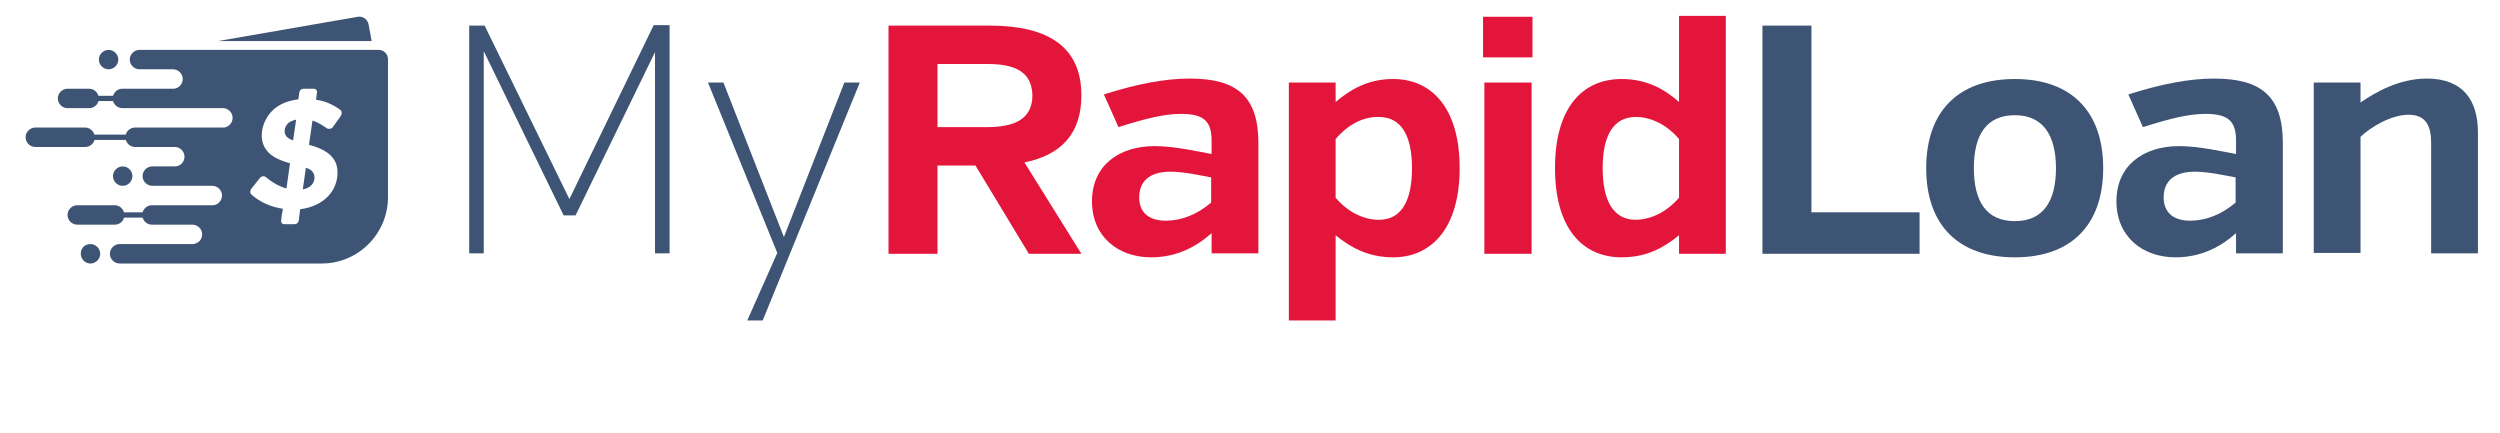 <?xml version="1.0" encoding="utf-8"?>
<!-- Generator: Adobe Illustrator 25.4.1, SVG Export Plug-In . SVG Version: 6.00 Build 0)  -->
<svg version="1.1" id="Layer_1" xmlns="http://www.w3.org/2000/svg" xmlns:xlink="http://www.w3.org/1999/xlink" x="0px" y="0px"
	 viewBox="0 0 566.4 98.2" style="enable-background:new 0 0 566.4 98.2;" xml:space="preserve">
<style type="text/css">
	.st0{fill:#3E5475;}
	.st1{fill:#E4153A;}
</style>
<g>
	<g>
		<g>
			<path class="st0" d="M148.5,11.6l-18.1,37.2h-2.7l-18.1-37.2v45.8h-3.3V5.8h3.5L129,45.1l19.1-39.4h3.6v51.7h-3.3V11.6z"/>
			<path class="st0" d="M163.9,18.7l13.7,35l13.7-35h3.5l-22,53.9h-3.5l6.8-15.3l-15.7-38.6H163.9z"/>
			<path class="st1" d="M221,37.5h-8.6v20h-11.1V5.8h22.9c13.4,0,20.8,4.9,20.8,15.8c0,8.6-4.5,13.5-12.9,15.2l12.9,20.7h-11.9
				L221,37.5z M223.7,14.5h-11.3v14.3h11.2c5.9,0,10.3-1.6,10.3-7.2C233.8,16,229.5,14.5,223.7,14.5z"/>
			<path class="st1" d="M274.4,52.9c-3,2.7-7.5,5.4-13.6,5.4c-7.5,0-13.4-4.7-13.4-12.7c0-8.1,6.1-12.5,14.2-12.5
				c4.5,0,10.2,1.3,12.9,1.8v-3c0-4.3-1.6-6.1-6.9-6.1c-3.9,0-8.2,1.1-14.2,3l-3.3-7.4c7.5-2.4,13.9-3.6,19.4-3.6
				c10.7,0,15.6,4,15.6,14.6v25h-10.6V52.9z M274.4,45.9v-5.7c-2.1-0.4-6.2-1.3-9.2-1.3c-4.9,0-7.1,2.3-7.1,5.8c0,3.7,2.5,5.3,6,5.3
				C267.7,50,271.2,48.6,274.4,45.9z"/>
			<path class="st1" d="M302.6,23.1c3.2-2.7,7.2-5.2,13-5.2c8.8,0,15.1,6.6,15.1,20.2c0,13.5-6.3,20.2-15.1,20.2
				c-5.8,0-9.8-2.4-13-5v19.3H292V18.7h10.6V23.1z M302.6,31.5v13.3c2.7,3.2,6.3,5,9.8,5c5,0,7.5-4.1,7.5-11.7
				c0-7.5-2.5-11.6-7.5-11.6C308.9,26.4,305.4,28.2,302.6,31.5z"/>
			<path class="st1" d="M336,3.8h11.2v9.2H336V3.8z M336.3,57.5V18.7H347v38.8H336.3z"/>
			<path class="st1" d="M380.4,57.5v-4.2c-3.3,2.7-7.2,5-13,5c-8.9,0-15.1-6.6-15.1-20.2c0-13.7,6.2-20.2,15.1-20.2
				c5.8,0,9.8,2.4,13,5.2V3.6h10.6v53.9H380.4z M380.4,44.8V31.5c-2.8-3.3-6.4-5-9.8-5c-5,0-7.5,4.1-7.5,11.6
				c0,7.5,2.5,11.7,7.5,11.7C374.2,49.7,377.6,48,380.4,44.8z"/>
			<path class="st0" d="M399.3,57.5V5.8h11.1v42.3h24.5v9.4H399.3z"/>
			<path class="st0" d="M456.5,58.3c-13,0-20.1-7.5-20.1-20.2c0-12.7,7.1-20.2,20.1-20.2c12.9,0,20,7.5,20,20.2
				S469.4,58.3,456.5,58.3z M456.5,26.1c-6.5,0-9.3,4.5-9.3,12c0,7.5,2.8,12,9.3,12c6.4,0,9.3-4.5,9.3-12
				C465.8,30.7,462.9,26.1,456.5,26.1z"/>
			<path class="st0" d="M506.5,52.9c-3,2.7-7.5,5.4-13.6,5.4c-7.5,0-13.4-4.7-13.4-12.7c0-8.1,6.1-12.5,14.2-12.5
				c4.5,0,10.2,1.3,12.9,1.8v-3c0-4.3-1.6-6.1-6.9-6.1c-3.9,0-8.2,1.1-14.2,3l-3.3-7.4c7.5-2.4,13.9-3.6,19.4-3.6
				c10.7,0,15.6,4,15.6,14.6v25h-10.6V52.9z M506.5,45.9v-5.7c-2.1-0.4-6.2-1.3-9.2-1.3c-4.9,0-7.1,2.3-7.1,5.8c0,3.7,2.5,5.3,6,5.3
				C499.8,50,503.3,48.6,506.5,45.9z"/>
			<path class="st0" d="M534.7,23.3c3.4-2.4,8.9-5.5,15.1-5.5c8.3,0,11.6,5,11.6,12.2v27.4h-10.6v-25c0-3.6-1-6.4-5.1-6.4
				c-4,0-8.6,2.8-10.9,5v26.3h-10.6V18.7h10.6V23.3z"/>
		</g>
	</g>
	<path class="st0" d="M49.4,9.3l31.7-5.5c1.1-0.2,2.2,0.6,2.4,1.7l0.7,3.8H49.4z"/>
	<path class="st0" d="M8,33.3h11.3c1,0,1.9-0.7,2.1-1.6h7.1c0.3,0.9,1.1,1.6,2.1,1.6c12.9,0-3.9,0,9,0c1.2,0,2.2,1,2.2,2.2
		c0,1.2-1,2.2-2.1,2.2h-5.2c-1.2,0-2.2,1-2.2,2.2s1,2.2,2.2,2.2h13.6c1.2,0,2.2,1,2.2,2.2c0,1.2-1,2.2-2.1,2.2H34.4
		c-1,0-1.8,0.7-2.1,1.6h-4.2c-0.3-0.9-1.1-1.6-2.1-1.6h-8.5c-1.2,0-2.2,1-2.2,2.2c0,1.2,1,2.2,2.2,2.2H26c1,0,1.9-0.7,2.1-1.6h4.2
		c0.3,0.9,1.1,1.6,2.1,1.6c4.1,0,5.1,0,9.2,0c1.2,0,2.2,1,2.2,2.2c0,1.2-0.9,2.1-2.1,2.2c-7.8,0-8.8,0-16.6,0c-1.2,0-2.2,1-2.2,2.2
		c0,1.2,1,2.2,2.2,2.2c18.3,0,27.6,0,45.8,0c8.3,0,15-6.8,15-15V13.4c0-1.1-0.9-2.1-2.1-2.1c-16,0-38.2,0-54.2,0
		c-1.2,0-2.2,1-2.2,2.2c0,1.2,1,2.2,2.2,2.2h7.6c1.2,0,2.2,1,2.2,2.2c0,1.2-1,2.2-2.1,2.2H27.7c-1,0-1.8,0.7-2.1,1.6h-3.3
		c-0.3-0.9-1.1-1.6-2.1-1.6h-4.9c-1.2,0-2.2,1-2.2,2.2c0,1.2,1,2.2,2.2,2.2h4.9c1,0,1.9-0.7,2.1-1.6h3.3c0.3,0.9,1.1,1.6,2.1,1.6
		h22.8c1.2,0,2.2,1,2.2,2.2c0,1.2-1,2.2-2.1,2.2H30.6c-1,0-1.9,0.7-2.1,1.6h-7.1c-0.3-0.9-1.1-1.6-2.1-1.6H8c-1.2,0-2.2,1-2.2,2.2
		C5.8,32.3,6.8,33.3,8,33.3L8,33.3z M20.5,55.3c1.2,0,2.2,1,2.2,2.2c0,1.2-1,2.2-2.2,2.2c-1.2,0-2.2-1-2.2-2.2
		C18.3,56.2,19.2,55.3,20.5,55.3L20.5,55.3z M27.8,37.7c1.2,0,2.2,1,2.2,2.2s-1,2.2-2.2,2.2c-1.2,0-2.2-1-2.2-2.2
		S26.6,37.7,27.8,37.7L27.8,37.7z M24.6,11.3c1.2,0,2.2,1,2.2,2.2c0,1.2-1,2.2-2.2,2.2c-1.2,0-2.2-1-2.2-2.2
		C22.4,12.3,23.4,11.3,24.6,11.3L24.6,11.3z M70.8,27.3L70,32.8c3,0.8,5.6,2.1,6.3,4.8c0.5,2.2-0.1,4.9-1.9,6.8
		c-1.6,1.7-3.9,2.7-6.4,3c-0.1,0.8-0.2,1.7-0.3,2.5c-0.1,0.6-0.5,0.9-1,0.9h-2.2c-0.6,0-0.9-0.4-0.8-0.9c0.1-0.9,0.2-1.7,0.4-2.6
		c-2.7-0.4-5.2-1.5-7.1-3.2c-0.4-0.3-0.4-1,0-1.4c0.6-0.8,1.3-1.6,1.9-2.4c0.3-0.4,0.9-0.5,1.3-0.2c1.3,1.1,2.9,2.1,4.7,2.6l0.8-5.7
		c-2.1-0.6-4-1.4-5.1-2.7c-2.5-2.8-1.2-7.9,2.3-10.2c1.4-0.9,3-1.4,4.7-1.6l0.2-1.5c0.1-0.6,0.5-0.9,1-0.9H71c0.6,0,0.9,0.4,0.8,0.9
		l-0.2,1.6c2.1,0.3,3.9,1.1,5.5,2.3c0.4,0.3,0.4,0.9,0.1,1.4c-0.6,0.8-1.2,1.7-1.8,2.5c-0.3,0.4-0.9,0.5-1.3,0.3
		C73.1,28.4,72,27.7,70.8,27.3L70.8,27.3z M69.3,38l-0.7,4.9c0.7-0.1,1.3-0.4,1.8-0.8c1-0.8,1.1-2.4,0.4-3.2
		C70.5,38.5,69.9,38.2,69.3,38L69.3,38z M66.4,31.8l0.7-4.7c-0.5,0.1-1,0.3-1.4,0.5c-1.2,0.7-1.6,2.4-0.8,3.3
		C65.2,31.3,65.8,31.6,66.4,31.8L66.4,31.8z"/>
</g>
</svg>
